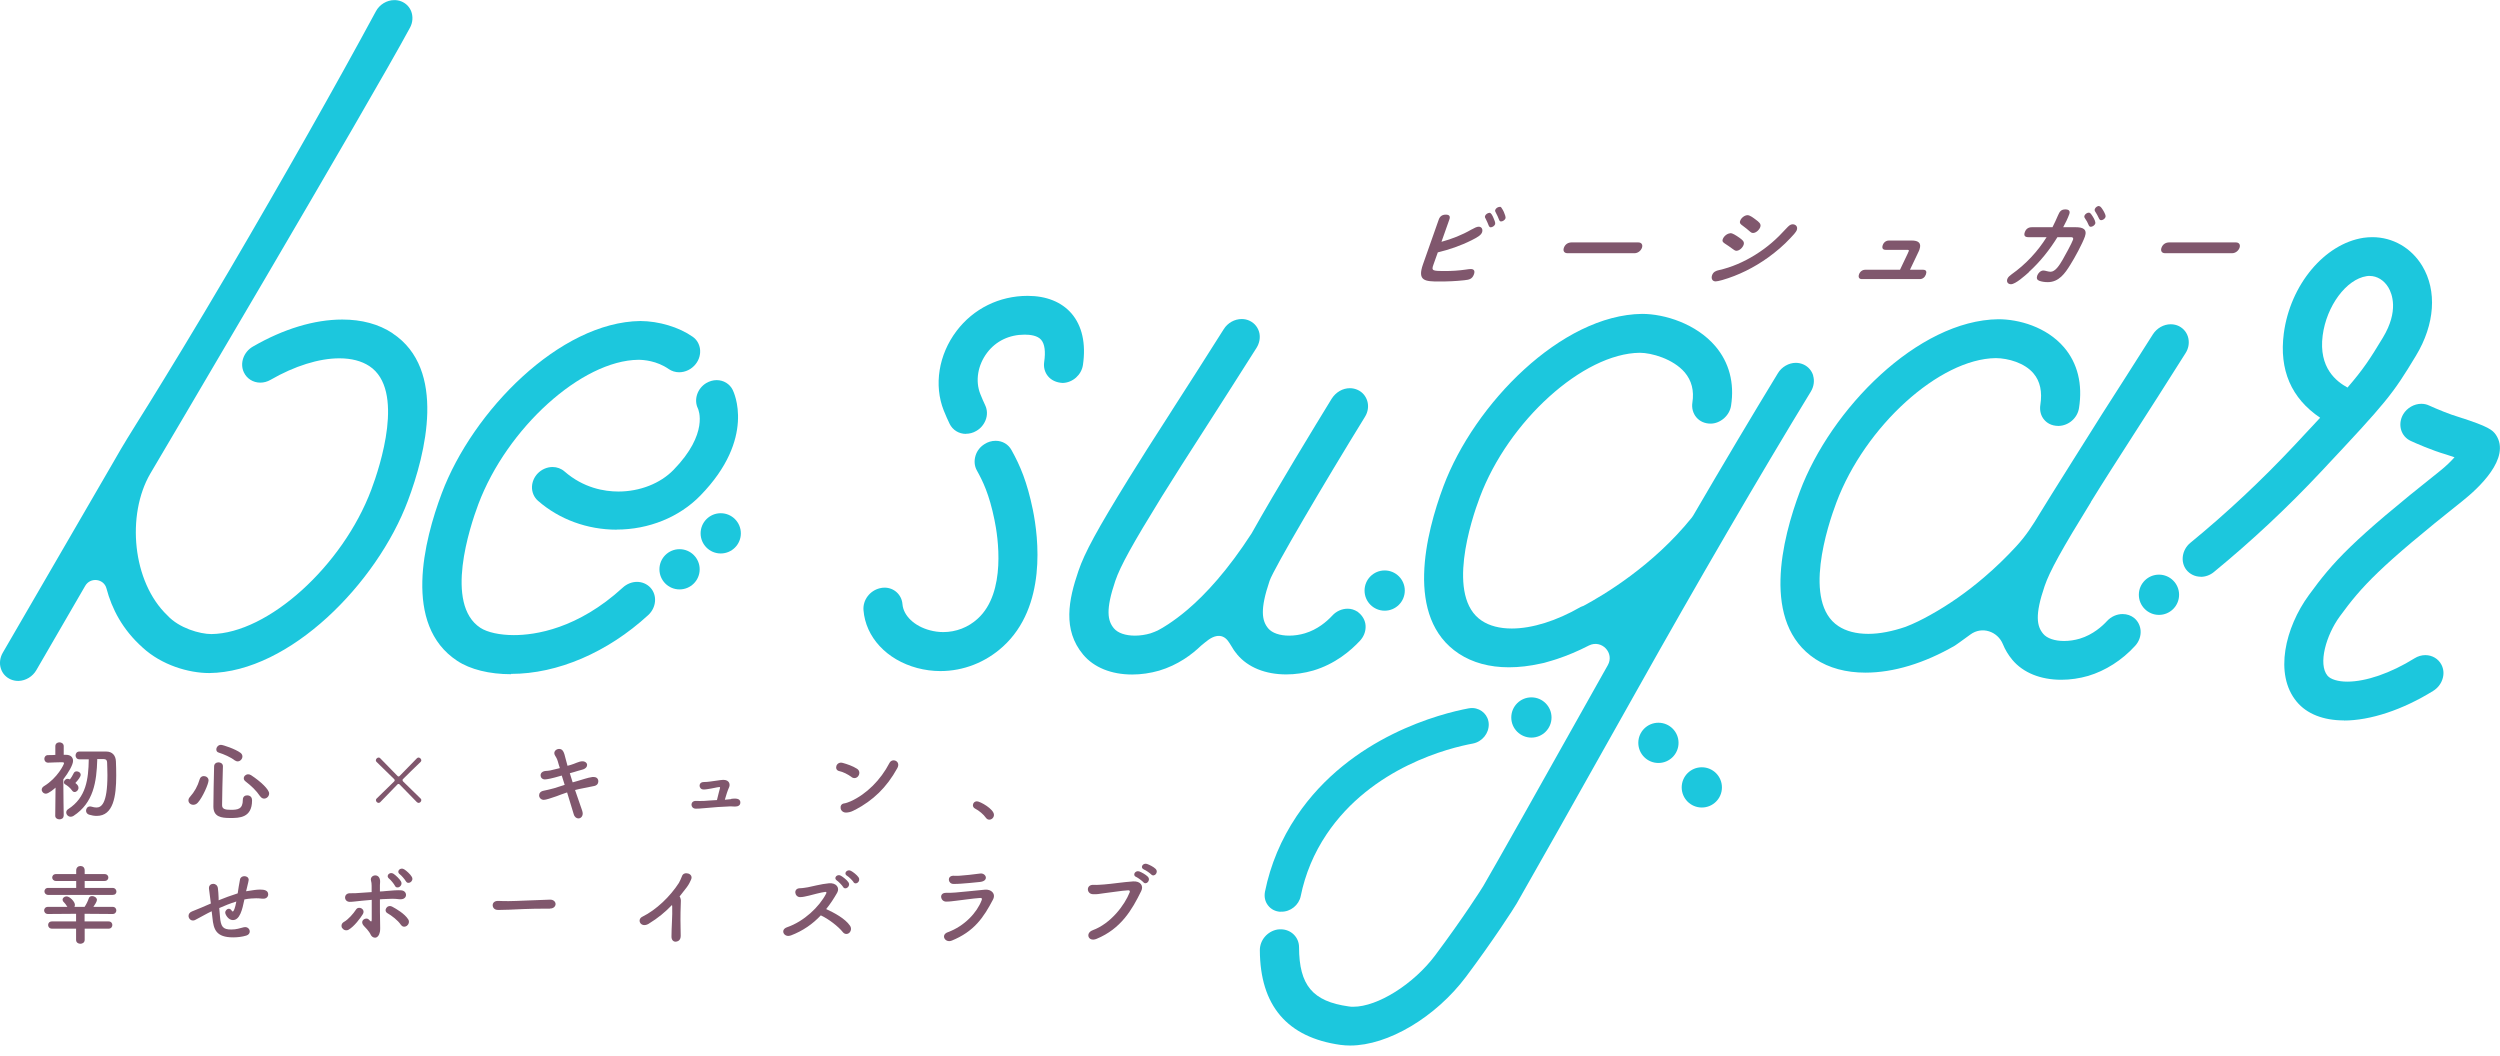 <svg width="180" height="76" viewBox="0 0 180 76" fill="none" xmlns="http://www.w3.org/2000/svg">
<g clip-path="url(#clip0_34_2043)">
<path d="M105.967 16.518C106.141 16.42 106.329 16.322 106.465 16.322C106.684 16.322 106.782 16.518 106.707 16.729C106.631 16.941 106.36 17.092 105.96 17.295C105.145 17.703 104.337 17.974 103.522 18.171L103.213 19.038C103.137 19.25 103.1 19.378 103.213 19.446C103.303 19.506 103.628 19.514 103.854 19.514H104.043C104.541 19.514 105.039 19.484 105.552 19.408C105.665 19.393 105.778 19.37 105.892 19.37C106.133 19.37 106.209 19.506 106.126 19.748C105.997 20.102 105.778 20.14 105.424 20.178C104.813 20.246 104.224 20.268 103.635 20.268C102.609 20.268 102.028 20.238 102.458 19.023L103.59 15.809C103.681 15.552 103.862 15.454 104.103 15.454C104.345 15.454 104.443 15.567 104.352 15.809L103.786 17.409C104.518 17.212 105.258 16.926 105.96 16.518H105.967ZM107.235 15.318C107.356 15.318 107.446 15.492 107.529 15.688C107.597 15.839 107.68 16.043 107.65 16.141C107.605 16.269 107.446 16.367 107.325 16.367C107.25 16.367 107.197 16.277 107.174 16.209C107.107 16.05 107.054 15.907 106.971 15.756C106.933 15.696 106.895 15.628 106.925 15.545C106.971 15.424 107.122 15.326 107.242 15.326L107.235 15.318ZM107.989 14.888C108.035 14.888 108.088 14.918 108.118 14.979C108.186 15.069 108.238 15.182 108.276 15.258C108.344 15.409 108.427 15.643 108.397 15.718C108.352 15.847 108.193 15.945 108.072 15.945C107.982 15.945 107.952 15.869 107.922 15.794C107.861 15.635 107.793 15.484 107.71 15.333C107.65 15.228 107.635 15.182 107.657 15.115C107.703 14.986 107.854 14.896 107.974 14.896L107.989 14.888Z" fill="#80576D"/>
<path d="M117.958 17.454C118.184 17.454 118.297 17.612 118.222 17.838C118.139 18.065 117.92 18.231 117.686 18.231H112.857C112.63 18.231 112.517 18.072 112.6 17.838C112.691 17.589 112.894 17.461 113.136 17.454H117.965H117.958Z" fill="#80576D"/>
<path d="M129.382 16.533C129.314 16.737 129.065 16.971 128.907 17.144C128.431 17.657 127.888 18.118 127.315 18.533C126.288 19.272 125.156 19.831 124.002 20.163C123.783 20.223 123.609 20.261 123.526 20.261C123.285 20.261 123.187 20.049 123.27 19.816C123.353 19.574 123.557 19.491 123.775 19.446C124.651 19.25 125.549 18.865 126.371 18.352C127.269 17.793 127.918 17.212 128.612 16.45C128.786 16.261 128.907 16.148 129.065 16.148C129.284 16.148 129.45 16.307 129.375 16.541L129.382 16.533ZM124.583 16.782C124.726 16.782 124.96 16.925 125.224 17.107C125.436 17.265 125.624 17.386 125.541 17.627C125.466 17.838 125.239 18.057 125.013 18.057C124.922 18.057 124.809 17.967 124.726 17.906C124.538 17.763 124.394 17.672 124.213 17.552C124.092 17.469 123.972 17.401 124.04 17.22C124.115 17.001 124.372 16.797 124.59 16.797L124.583 16.782ZM125.82 15.492C126.009 15.492 126.273 15.71 126.417 15.816C126.62 15.967 126.824 16.11 126.741 16.344C126.673 16.548 126.432 16.774 126.22 16.774C126.13 16.774 126.054 16.729 126.002 16.676C125.82 16.526 125.685 16.397 125.458 16.239C125.353 16.163 125.224 16.08 125.292 15.899C125.368 15.68 125.617 15.492 125.828 15.492H125.82Z" fill="#80576D"/>
<path d="M137.381 18.186C137.403 18.14 137.426 18.095 137.434 18.08C137.464 17.989 137.381 17.989 137.313 17.989H135.773C135.555 17.989 135.487 17.861 135.555 17.657C135.623 17.454 135.789 17.318 136.007 17.318H137.645C138.105 17.318 138.369 17.484 138.203 17.959C138.181 18.02 138.166 18.073 138.135 18.125L137.517 19.423H138.467C138.686 19.423 138.739 19.559 138.664 19.763C138.596 19.959 138.43 20.095 138.233 20.095H134.053C133.849 20.095 133.781 19.951 133.849 19.755C133.917 19.559 134.091 19.423 134.287 19.423H136.8L137.388 18.186H137.381Z" fill="#80576D"/>
<path d="M146.081 19.597C145.802 19.846 145.115 20.464 144.791 20.464C144.58 20.464 144.451 20.306 144.527 20.087C144.58 19.944 144.7 19.853 144.829 19.755C145.855 19.031 146.715 18.103 147.356 17.076H146.036C145.794 17.076 145.696 16.963 145.787 16.714C145.877 16.465 146.059 16.36 146.292 16.36H147.779C147.922 16.073 148.058 15.786 148.179 15.499C148.3 15.213 148.413 15.077 148.707 15.077C148.941 15.077 149.077 15.175 148.986 15.424C148.881 15.718 148.707 16.073 148.549 16.36H149.469C149.937 16.36 150.307 16.488 150.111 17.039C149.93 17.544 149.386 18.555 149.069 19.053C148.677 19.695 148.232 20.314 147.439 20.314C147.221 20.314 147.002 20.283 146.821 20.215C146.67 20.155 146.617 20.034 146.677 19.853C146.738 19.672 146.919 19.476 147.123 19.476C147.19 19.476 147.289 19.499 147.364 19.521C147.455 19.544 147.575 19.567 147.636 19.567C147.983 19.567 148.277 19.099 148.511 18.699C148.677 18.412 149.167 17.521 149.258 17.257C149.303 17.122 149.228 17.076 149.115 17.076H148.134C147.583 17.974 146.896 18.842 146.074 19.589L146.081 19.597ZM150.397 15.311C150.488 15.311 150.548 15.386 150.669 15.575C150.797 15.771 150.895 15.99 150.858 16.103C150.812 16.231 150.654 16.329 150.533 16.329C150.443 16.329 150.405 16.254 150.375 16.186C150.314 16.027 150.224 15.869 150.126 15.733C150.088 15.68 150.05 15.62 150.081 15.529C150.126 15.409 150.277 15.311 150.39 15.311H150.397ZM151.137 14.843C151.228 14.843 151.318 14.963 151.454 15.19C151.56 15.379 151.627 15.537 151.597 15.627C151.552 15.756 151.401 15.854 151.28 15.854C151.19 15.854 151.144 15.771 151.114 15.703C151.039 15.529 150.956 15.401 150.865 15.25C150.828 15.197 150.797 15.137 150.828 15.046C150.873 14.926 151.016 14.828 151.137 14.828V14.843Z" fill="#80576D"/>
<path d="M160.984 17.454C161.211 17.454 161.324 17.612 161.248 17.838C161.165 18.065 160.947 18.231 160.713 18.231H155.883C155.657 18.231 155.544 18.072 155.627 17.838C155.717 17.589 155.921 17.461 156.162 17.454H160.992H160.984Z" fill="#80576D"/>
<path d="M4.58 58.737C4.58 58.911 4.429 58.994 4.279 58.994C4.128 58.994 3.977 58.903 3.977 58.737L3.999 56.708C3.909 56.798 3.494 57.145 3.305 57.145C3.139 57.145 3.003 57.009 3.003 56.858C3.003 56.768 3.056 56.67 3.169 56.602C4.143 56.013 4.611 55.032 4.611 54.949C4.611 54.889 4.528 54.882 4.49 54.882H4.392C4.06 54.882 3.818 54.904 3.464 54.912C3.29 54.912 3.192 54.776 3.192 54.64C3.192 54.504 3.282 54.368 3.456 54.368C3.63 54.368 3.803 54.368 3.984 54.353V53.727C3.984 53.538 4.128 53.448 4.279 53.448C4.429 53.448 4.588 53.538 4.588 53.727V54.346H4.754C5.094 54.346 5.26 54.534 5.26 54.783C5.26 55.063 4.928 55.636 4.558 56.111C4.558 57.085 4.588 58.722 4.588 58.722L4.58 58.737ZM5.652 56.723C5.652 56.881 5.516 57.025 5.373 57.025C5.305 57.025 5.244 56.994 5.184 56.911C5.056 56.723 4.852 56.564 4.694 56.474C4.626 56.436 4.603 56.383 4.603 56.323C4.603 56.202 4.724 56.074 4.875 56.074C4.935 56.074 5.003 56.104 5.033 56.119C5.146 55.976 5.199 55.877 5.312 55.659C5.358 55.568 5.441 55.538 5.524 55.538C5.659 55.538 5.81 55.636 5.81 55.787C5.81 55.915 5.644 56.142 5.426 56.376C5.554 56.474 5.652 56.579 5.652 56.723ZM7.003 54.67C6.957 56.3 6.731 57.809 5.29 58.745C5.222 58.79 5.154 58.805 5.086 58.805C4.912 58.805 4.769 58.654 4.769 58.496C4.769 58.405 4.814 58.315 4.912 58.255C6.203 57.424 6.369 56.104 6.391 54.67C6.15 54.67 5.931 54.67 5.712 54.67C5.539 54.67 5.441 54.534 5.441 54.391C5.441 54.248 5.531 54.112 5.712 54.112C5.976 54.112 6.248 54.112 6.535 54.112C6.92 54.112 7.304 54.112 7.659 54.112C8.082 54.112 8.331 54.391 8.346 54.821C8.361 55.138 8.368 55.493 8.368 55.847C8.368 57.326 8.165 58.745 6.965 58.745C6.791 58.745 6.603 58.715 6.407 58.654C6.263 58.602 6.195 58.488 6.195 58.368C6.195 58.217 6.301 58.066 6.474 58.066C6.512 58.066 6.55 58.066 6.595 58.081C6.723 58.119 6.837 58.141 6.942 58.141C7.282 58.141 7.735 57.9 7.735 55.817C7.735 55.493 7.719 55.176 7.712 54.897C7.712 54.723 7.614 54.655 7.478 54.655H6.988L7.003 54.67Z" fill="#80576D"/>
<path d="M13.915 57.945C13.726 57.945 13.568 57.809 13.568 57.628C13.568 57.545 13.598 57.462 13.681 57.372C13.998 57.017 14.232 56.609 14.375 56.111C14.42 55.946 14.549 55.878 14.677 55.878C14.843 55.878 15.016 55.998 15.016 56.187C15.016 56.436 14.594 57.402 14.247 57.787C14.149 57.9 14.028 57.945 13.915 57.945ZM16.571 58.896C15.922 58.896 15.364 58.813 15.364 58.066C15.364 57.319 15.394 56.149 15.416 55.183C15.416 54.98 15.582 54.889 15.733 54.889C15.884 54.889 16.05 54.98 16.05 55.168V55.183C16.02 56.149 15.997 57.266 15.99 57.975C15.99 58.247 16.209 58.307 16.609 58.307C17.129 58.307 17.484 58.262 17.484 57.583C17.484 57.357 17.635 57.266 17.793 57.266C17.838 57.266 18.148 57.266 18.148 57.628C18.148 58.896 17.22 58.896 16.571 58.896ZM16.91 54.753C16.616 54.519 16.11 54.3 15.748 54.187C15.62 54.15 15.575 54.059 15.575 53.961C15.575 53.803 15.711 53.629 15.907 53.629C16.058 53.629 16.956 53.931 17.325 54.21C17.416 54.285 17.454 54.376 17.454 54.467C17.454 54.648 17.295 54.821 17.107 54.821C17.046 54.821 16.978 54.798 16.903 54.746L16.91 54.753ZM18.736 57.342C18.435 56.896 18.095 56.587 17.68 56.262C17.59 56.194 17.552 56.119 17.552 56.036C17.552 55.885 17.695 55.749 17.869 55.749C17.929 55.749 17.997 55.764 18.073 55.81C18.789 56.278 19.378 56.851 19.378 57.13C19.378 57.334 19.204 57.5 19.016 57.5C18.918 57.5 18.812 57.447 18.736 57.334V57.342Z" fill="#80576D"/>
<path d="M30.018 57.757C29.633 57.372 29.165 56.881 28.765 56.474C28.742 56.451 28.712 56.444 28.689 56.444C28.667 56.444 28.637 56.444 28.622 56.474C28.222 56.881 27.754 57.372 27.377 57.757C27.339 57.794 27.301 57.809 27.263 57.809C27.158 57.809 27.067 57.711 27.067 57.606C27.067 57.568 27.082 57.53 27.113 57.5C27.497 57.123 27.98 56.662 28.388 56.255C28.41 56.232 28.418 56.202 28.418 56.179C28.418 56.157 28.403 56.127 28.388 56.104C28.01 55.727 27.49 55.236 27.113 54.859C27.082 54.829 27.06 54.783 27.06 54.746C27.06 54.648 27.158 54.542 27.263 54.542C27.301 54.542 27.346 54.557 27.377 54.595C27.761 54.98 28.237 55.47 28.622 55.87C28.644 55.893 28.667 55.908 28.697 55.908C28.72 55.908 28.75 55.893 28.773 55.87C29.157 55.478 29.64 54.987 30.018 54.595C30.048 54.565 30.093 54.542 30.131 54.542C30.229 54.542 30.335 54.64 30.335 54.746C30.335 54.783 30.312 54.829 30.282 54.859C29.897 55.236 29.376 55.727 29.006 56.104C28.984 56.119 28.984 56.149 28.984 56.172C28.984 56.202 28.999 56.232 29.022 56.263C29.429 56.662 29.912 57.13 30.289 57.5C30.32 57.53 30.335 57.568 30.335 57.606C30.335 57.711 30.244 57.809 30.138 57.809C30.101 57.809 30.063 57.794 30.025 57.757H30.018Z" fill="#80576D"/>
<path d="M39.239 56.119C39.035 56.119 38.922 55.975 38.922 55.824C38.922 55.673 39.035 55.53 39.291 55.508C39.541 55.492 39.586 55.492 40.31 55.304C40.25 55.115 40.197 54.957 40.159 54.806C40.099 54.602 40.023 54.504 39.956 54.383C39.925 54.33 39.91 54.278 39.91 54.225C39.91 54.051 40.084 53.923 40.257 53.923C40.522 53.923 40.612 54.142 40.725 54.632C40.755 54.768 40.808 54.949 40.861 55.138C40.891 55.138 41.253 55.032 41.533 54.911C41.684 54.851 41.812 54.813 41.933 54.813C42.144 54.813 42.272 54.941 42.272 55.077C42.272 55.213 42.159 55.357 41.917 55.417C41.706 55.47 41.548 55.523 41.344 55.583C41.253 55.613 41.14 55.643 41.027 55.673C41.087 55.885 41.155 56.104 41.231 56.33C41.352 56.3 41.465 56.262 41.578 56.232C41.933 56.134 42.28 55.998 42.649 55.945C42.687 55.945 42.717 55.945 42.748 55.945C43.049 55.945 43.08 56.187 43.08 56.247C43.08 56.413 42.989 56.564 42.732 56.602C41.699 56.798 41.472 56.866 41.404 56.881C41.593 57.447 41.782 57.983 41.917 58.367C41.94 58.443 41.955 58.511 41.955 58.571C41.955 58.797 41.804 58.926 41.646 58.926C41.51 58.926 41.367 58.835 41.306 58.616C41.185 58.209 41.012 57.643 40.831 57.054C40.552 57.145 40.295 57.243 40.054 57.334C39.691 57.462 39.299 57.59 39.156 57.59C38.944 57.59 38.816 57.424 38.816 57.266C38.816 57.122 38.907 56.979 39.133 56.934C39.344 56.888 39.669 56.821 39.895 56.753C40.114 56.685 40.378 56.594 40.657 56.511C40.582 56.277 40.514 56.051 40.446 55.84C39.654 56.073 39.39 56.111 39.216 56.119H39.239Z" fill="#80576D"/>
<path d="M52.655 57.515C52.882 57.492 53.319 57.439 53.304 57.794C53.304 57.975 53.153 58.073 52.919 58.073C52.776 58.073 52.723 58.058 52.602 58.058C51.976 58.081 51.357 58.126 50.731 58.186C50.369 58.217 50.218 58.232 50.082 58.224C49.69 58.209 49.675 57.643 50.12 57.666C50.286 57.666 50.512 57.681 50.693 57.666C50.927 57.651 51.267 57.62 51.621 57.605C51.689 57.273 51.803 56.911 51.84 56.737C51.855 56.685 51.84 56.662 51.765 56.67C51.554 56.692 51.373 56.753 51.199 56.775C51.01 56.798 50.829 56.851 50.641 56.843C50.293 56.828 50.256 56.307 50.671 56.307C50.995 56.307 51.312 56.239 51.629 56.202C51.78 56.187 51.923 56.149 52.074 56.149C52.535 56.149 52.58 56.496 52.497 56.677C52.384 56.926 52.278 57.266 52.188 57.583C52.323 57.568 52.52 57.553 52.64 57.537L52.655 57.515Z" fill="#80576D"/>
<path d="M61.303 55.938C61.039 55.749 60.707 55.576 60.413 55.515C60.035 55.432 60.194 54.806 60.669 54.927C61.001 55.017 61.394 55.153 61.703 55.349C61.907 55.478 61.907 55.704 61.809 55.855C61.718 56.006 61.507 56.096 61.303 55.946V55.938ZM61.575 58.3C61.363 58.413 61.227 58.481 60.971 58.504C60.45 58.549 60.375 57.892 60.775 57.847C60.903 57.832 61.122 57.749 61.258 57.689C62.389 57.175 63.408 56.157 64.042 54.934C64.246 54.542 64.88 54.806 64.608 55.304C63.831 56.715 62.857 57.628 61.575 58.307V58.3Z" fill="#80576D"/>
<path d="M70.984 58.88C70.826 58.647 70.486 58.36 70.215 58.224C70.094 58.164 70.049 58.066 70.049 57.975C70.049 57.832 70.162 57.696 70.343 57.696C70.562 57.696 71.565 58.247 71.565 58.669C71.565 58.873 71.399 59.016 71.226 59.016C71.135 59.016 71.052 58.971 70.984 58.88Z" fill="#80576D"/>
<path d="M6.097 66.864V67.671C6.097 67.853 5.946 67.951 5.788 67.951C5.629 67.951 5.478 67.86 5.478 67.671V66.864H3.743C3.562 66.864 3.464 66.736 3.464 66.6C3.464 66.464 3.554 66.343 3.743 66.343H5.478V65.793L3.456 65.808C3.275 65.808 3.177 65.679 3.177 65.551C3.177 65.423 3.267 65.294 3.456 65.294H4.852C4.761 65.136 4.648 65.008 4.595 64.955C4.535 64.902 4.505 64.834 4.505 64.781C4.505 64.653 4.633 64.54 4.792 64.54C5.026 64.54 5.395 64.925 5.395 65.151C5.395 65.204 5.38 65.249 5.358 65.294H6.09C6.203 65.129 6.323 64.894 6.391 64.683C6.429 64.562 6.527 64.517 6.633 64.517C6.799 64.517 6.98 64.638 6.98 64.796C6.98 64.91 6.806 65.181 6.723 65.294H8.112C8.285 65.294 8.376 65.423 8.376 65.551C8.376 65.679 8.285 65.808 8.112 65.808L6.09 65.793V66.343H7.825C7.999 66.343 8.089 66.472 8.089 66.6C8.089 66.728 7.999 66.864 7.825 66.864H6.09H6.097ZM3.471 64.434C3.298 64.434 3.199 64.306 3.199 64.178C3.199 64.049 3.29 63.929 3.471 63.929H5.486V63.431H4.03C3.856 63.431 3.758 63.302 3.758 63.182C3.758 63.061 3.848 62.933 4.03 62.933H5.486V62.669C5.486 62.457 5.637 62.352 5.795 62.352C5.954 62.352 6.097 62.45 6.097 62.669V62.933H7.523C7.712 62.933 7.802 63.061 7.802 63.182C7.802 63.302 7.712 63.431 7.523 63.431H6.097V63.929H8.104C8.278 63.929 8.383 64.057 8.383 64.193C8.383 64.329 8.293 64.434 8.104 64.434H3.479H3.471Z" fill="#80576D"/>
<path d="M15.235 65.612C15.122 65.665 15.031 65.71 14.948 65.755C14.435 66.019 14.216 66.163 14.035 66.246C13.983 66.268 13.937 66.276 13.892 66.276C13.703 66.276 13.575 66.11 13.575 65.944C13.575 65.816 13.65 65.687 13.832 65.619C14.05 65.536 14.752 65.242 15.182 65.053C15.084 64.261 15.062 64.11 15.046 63.982C15.046 63.967 15.046 63.944 15.046 63.929C15.046 63.74 15.197 63.635 15.356 63.635C15.499 63.635 15.658 63.733 15.688 63.944C15.718 64.14 15.726 64.374 15.741 64.661C15.741 64.714 15.741 64.759 15.741 64.82C16.148 64.653 16.639 64.472 17.114 64.322C17.144 64.133 17.167 63.959 17.19 63.824C17.235 63.567 17.227 63.59 17.28 63.325C17.31 63.159 17.454 63.084 17.597 63.084C17.756 63.084 17.906 63.175 17.906 63.356C17.906 63.386 17.869 63.559 17.771 63.959C17.756 64.027 17.74 64.095 17.718 64.171C18.269 64.08 18.51 64.05 18.729 64.05C19.008 64.05 19.31 64.095 19.31 64.397C19.31 64.555 19.189 64.706 18.97 64.706C18.948 64.706 18.918 64.706 18.887 64.706C18.721 64.684 18.586 64.676 18.442 64.676C18.284 64.676 17.937 64.691 17.597 64.759C17.446 65.506 17.265 66.246 16.767 66.246C16.427 66.246 16.216 65.831 16.216 65.71C16.216 65.567 16.344 65.431 16.473 65.431C16.548 65.431 16.624 65.469 16.684 65.567C16.707 65.612 16.737 65.627 16.759 65.627C16.827 65.627 16.925 65.401 17.016 64.91C16.586 65.038 16.156 65.219 15.786 65.378C15.801 65.604 15.831 65.831 15.839 66.004C15.899 66.721 16.043 66.925 16.646 66.925C17.031 66.925 17.258 66.834 17.537 66.766C17.574 66.766 17.612 66.751 17.65 66.751C17.854 66.751 17.982 66.91 17.982 67.068C17.982 67.189 17.906 67.31 17.733 67.362C17.431 67.453 17.091 67.491 16.79 67.491C15.56 67.491 15.379 66.925 15.296 66.087L15.243 65.627L15.235 65.612Z" fill="#80576D"/>
<path d="M24.637 66.827C24.554 66.691 24.57 66.487 24.758 66.382C25.075 66.208 25.452 65.77 25.626 65.499C25.822 65.182 26.35 65.461 26.116 65.831C25.95 66.102 25.505 66.706 25.098 66.94C24.917 67.038 24.728 66.955 24.645 66.827H24.637ZM27.369 66.54C27.369 66.744 27.384 66.917 27.354 67.091C27.309 67.34 27.165 67.521 26.999 67.513C26.871 67.513 26.75 67.423 26.697 67.31C26.577 67.038 26.267 66.736 26.215 66.683C25.83 66.283 26.365 65.989 26.562 66.216C26.735 66.412 26.765 66.359 26.765 66.193C26.765 65.748 26.765 65.242 26.765 64.789C26.494 64.812 26.245 64.842 26.018 64.857C25.543 64.903 25.339 64.94 25.166 64.933C24.735 64.918 24.728 64.299 25.211 64.314C25.43 64.314 25.747 64.314 25.981 64.284C26.199 64.269 26.463 64.246 26.758 64.231C26.758 64.065 26.758 63.914 26.758 63.786C26.758 63.612 26.743 63.522 26.712 63.408C26.607 63.001 27.263 62.843 27.354 63.333C27.377 63.423 27.369 63.544 27.354 63.725C27.354 63.854 27.354 64.005 27.354 64.186C27.49 64.186 27.633 64.171 27.769 64.156C28.207 64.118 28.637 64.08 28.886 64.103C29.165 64.125 29.263 64.337 29.225 64.503C29.188 64.669 29.014 64.774 28.742 64.744C28.395 64.699 28.101 64.706 27.761 64.729C27.618 64.729 27.482 64.744 27.354 64.752C27.354 65.325 27.354 65.989 27.369 66.54ZM28.855 66.578C28.659 66.268 28.184 65.914 27.905 65.755C27.58 65.582 27.867 65.076 28.252 65.287C28.531 65.438 29.135 65.785 29.391 66.193C29.505 66.367 29.414 66.57 29.293 66.661C29.165 66.751 28.976 66.759 28.863 66.578H28.855ZM28.433 63.771C28.373 63.65 28.131 63.348 28.018 63.265C27.739 63.046 28.078 62.729 28.342 62.918C28.493 63.024 28.765 63.273 28.871 63.461C29.044 63.786 28.576 64.073 28.433 63.771ZM29.218 63.446C29.157 63.325 28.901 63.031 28.788 62.948C28.501 62.737 28.833 62.412 29.105 62.593C29.263 62.692 29.542 62.941 29.648 63.129C29.837 63.446 29.369 63.74 29.225 63.446H29.218Z" fill="#80576D"/>
<path d="M39.586 65.423H39.261C38.069 65.423 37.148 65.476 36.658 65.498C36.334 65.513 36.16 65.513 36.039 65.513C35.964 65.513 35.911 65.513 35.836 65.513C35.594 65.513 35.473 65.34 35.473 65.174C35.473 65.008 35.602 64.865 35.851 64.865H35.888C36.122 64.88 36.394 64.88 36.643 64.88C37.156 64.88 38.499 64.804 39.601 64.774H39.616C39.865 64.774 40.001 64.94 40.001 65.091C40.001 65.242 39.873 65.415 39.601 65.415L39.586 65.423Z" fill="#80576D"/>
<path d="M46.724 66.502C46.143 66.857 45.819 66.215 46.249 66.004C47.26 65.506 48.256 64.54 48.882 63.567C48.943 63.469 49.063 63.189 49.109 63.069C49.237 62.699 49.977 62.888 49.75 63.348C49.667 63.514 49.637 63.627 49.441 63.891C49.267 64.125 49.094 64.344 48.928 64.548C48.95 64.57 48.973 64.6 48.98 64.638C49.033 64.774 49.033 64.834 49.011 65.257C48.988 65.748 48.988 66.698 49.011 67.377C49.011 67.672 48.845 67.777 48.679 67.8C48.513 67.823 48.339 67.702 48.347 67.423C48.347 66.751 48.422 65.929 48.399 65.332C48.399 65.272 48.399 65.212 48.384 65.159C47.894 65.672 47.373 66.102 46.717 66.502H46.724Z" fill="#80576D"/>
<path d="M56.919 67.355C56.459 67.528 56.134 66.94 56.677 66.759C57.892 66.336 58.979 65.302 59.477 64.352C59.53 64.254 59.499 64.208 59.424 64.216C59.115 64.246 58.405 64.45 58.239 64.487C57.945 64.548 57.855 64.586 57.605 64.593C57.206 64.593 57.092 63.952 57.605 63.952C57.779 63.952 58.005 63.906 58.164 63.884C58.39 63.846 59.145 63.642 59.673 63.597C60.209 63.544 60.48 63.914 60.277 64.276C60.043 64.684 59.786 65.084 59.484 65.453C60.073 65.725 60.843 66.132 61.197 66.646C61.333 66.842 61.265 67.061 61.145 67.166C61.024 67.272 60.82 67.287 60.684 67.113C60.36 66.706 59.658 66.163 59.099 65.906C58.526 66.517 57.817 67.023 56.919 67.362V67.355ZM60.699 63.854C60.639 63.748 60.375 63.476 60.262 63.401C59.975 63.212 60.284 62.895 60.548 63.054C60.699 63.144 60.978 63.356 61.084 63.522C61.28 63.816 60.85 64.133 60.699 63.854ZM61.446 63.499C61.378 63.393 61.114 63.129 60.994 63.061C60.699 62.888 60.994 62.556 61.265 62.699C61.424 62.782 61.695 62.993 61.809 63.159C62.012 63.446 61.612 63.771 61.446 63.507V63.499Z" fill="#80576D"/>
<path d="M68.517 67.725C68.056 67.913 67.702 67.317 68.238 67.121C69.46 66.676 70.343 65.695 70.675 64.827C70.728 64.691 70.69 64.646 70.569 64.653C70.086 64.683 69.173 64.819 68.871 64.85C68.494 64.887 68.487 64.91 68.124 64.917C67.709 64.917 67.581 64.284 68.109 64.284C68.426 64.284 68.502 64.284 68.796 64.261C69.105 64.246 70.184 64.118 70.909 64.057C71.369 64.012 71.716 64.344 71.497 64.766C70.811 66.072 70.139 67.068 68.509 67.732L68.517 67.725ZM69.143 63.627C68.939 63.642 68.902 63.642 68.645 63.642C68.253 63.642 68.17 63.069 68.63 63.054C68.864 63.054 68.879 63.069 69.068 63.054C69.385 63.031 70.124 62.963 70.562 62.895C70.984 62.827 71.241 63.416 70.577 63.499C70.237 63.544 69.377 63.612 69.158 63.627H69.143Z" fill="#80576D"/>
<path d="M78.666 66.978C79.979 66.502 80.983 65.152 81.337 64.246C81.383 64.14 81.307 64.095 81.224 64.103C80.741 64.125 79.911 64.269 79.474 64.314C79.089 64.359 79.051 64.397 78.689 64.382C78.221 64.367 78.176 63.68 78.734 63.71C79.013 63.725 79.24 63.695 79.504 63.68C80.032 63.642 80.885 63.507 81.586 63.461C82.115 63.431 82.356 63.778 82.167 64.156C81.511 65.499 80.711 66.872 78.953 67.597C78.349 67.846 78.123 67.174 78.674 66.978H78.666ZM81.813 63.144C81.496 63.016 81.745 62.639 82.031 62.744C82.198 62.805 82.507 62.978 82.643 63.122C82.884 63.378 82.522 63.763 82.318 63.514C82.235 63.424 81.933 63.197 81.813 63.144ZM82.371 62.609C82.054 62.48 82.281 62.111 82.575 62.201C82.741 62.254 83.058 62.412 83.201 62.556C83.45 62.805 83.103 63.19 82.884 62.956C82.794 62.865 82.499 62.654 82.371 62.609Z" fill="#80576D"/>
<path d="M44.408 38.137C42.287 38.137 40.273 37.398 38.741 36.062C38.446 35.806 38.288 35.428 38.303 35.036C38.318 34.689 38.462 34.357 38.703 34.1C38.99 33.798 39.382 33.625 39.782 33.625C40.106 33.625 40.408 33.738 40.642 33.942C42.016 35.141 43.517 35.39 44.528 35.39C46.068 35.39 47.547 34.809 48.498 33.828C51.048 31.21 50.286 29.482 50.248 29.407C49.939 28.773 50.21 27.965 50.852 27.58C51.086 27.445 51.342 27.369 51.599 27.369C52.097 27.369 52.542 27.641 52.753 28.071C52.821 28.207 54.459 31.542 50.429 35.677C48.913 37.239 46.709 38.13 44.392 38.13L44.408 38.137Z" fill="#1CC7DD"/>
<path d="M36.794 48.543C35.239 48.543 33.858 48.203 32.915 47.577C28.984 44.989 30.531 38.914 31.806 35.519C34.032 29.588 40.31 23.189 46.105 23.113C47.441 23.121 48.882 23.551 49.871 24.245C50.165 24.449 50.346 24.758 50.399 25.113C50.452 25.498 50.339 25.905 50.082 26.222C49.788 26.592 49.343 26.803 48.898 26.803C48.626 26.803 48.362 26.72 48.143 26.569C47.29 25.973 46.332 25.905 45.962 25.905C41.887 25.951 36.507 30.81 34.44 36.303C33.821 37.956 31.995 43.495 34.583 45.2C35.089 45.532 35.994 45.728 36.998 45.728C38.529 45.728 41.593 45.283 44.845 42.303C45.124 42.046 45.494 41.895 45.864 41.895C46.234 41.895 46.581 42.046 46.83 42.31C47.336 42.861 47.26 43.744 46.671 44.287C43.736 46.981 40.137 48.52 36.801 48.52L36.794 48.543Z" fill="#1CC7DD"/>
<path d="M69.551 31.24C69.037 31.24 68.592 30.961 68.373 30.516C68.23 30.229 68.094 29.905 67.951 29.558C67.226 27.731 67.581 25.535 68.871 23.83C70.086 22.223 71.95 21.302 73.988 21.302C75.338 21.302 76.425 21.74 77.142 22.562C77.912 23.453 78.198 24.736 77.972 26.275C77.866 26.992 77.24 27.55 76.516 27.573C76.063 27.55 75.693 27.377 75.451 27.082C75.225 26.803 75.127 26.449 75.18 26.071C75.293 25.309 75.218 24.758 74.961 24.464C74.697 24.155 74.169 24.094 73.776 24.094C72.667 24.094 71.709 24.555 71.075 25.392C70.396 26.29 70.207 27.43 70.584 28.373C70.698 28.667 70.818 28.931 70.931 29.173C71.09 29.505 71.105 29.89 70.962 30.252C70.833 30.576 70.6 30.855 70.29 31.029C70.064 31.165 69.8 31.233 69.543 31.233L69.551 31.24Z" fill="#1CC7DD"/>
<path d="M67.709 48.317C67.151 48.317 66.585 48.241 66.042 48.098C63.838 47.509 62.322 45.872 62.171 43.925C62.118 43.208 62.616 42.536 63.34 42.355C63.461 42.325 63.574 42.31 63.687 42.31C64.374 42.31 64.925 42.823 64.978 43.502C65.046 44.332 65.838 45.087 66.955 45.381C67.264 45.464 67.589 45.51 67.913 45.51C68.834 45.51 69.717 45.17 70.396 44.544C72.478 42.657 71.852 38.62 71.603 37.435C71.226 35.572 70.75 34.621 70.335 33.874C70.154 33.549 70.124 33.164 70.245 32.787C70.35 32.455 70.577 32.168 70.879 31.98C71.12 31.821 71.399 31.738 71.686 31.738C72.177 31.738 72.599 31.987 72.826 32.402C73.452 33.527 73.95 34.689 74.365 36.703C74.772 38.703 75.384 43.676 72.207 46.558C70.954 47.698 69.354 48.317 67.709 48.317Z" fill="#1CC7DD"/>
<path d="M158.456 41.525C158.049 41.525 157.672 41.344 157.423 41.034C156.97 40.461 157.098 39.578 157.709 39.08C160.335 36.929 162.833 34.583 165.15 32.115C165.889 31.33 166.515 30.659 167.051 30.078C164.969 28.674 164.093 26.637 164.433 24.011C164.893 20.51 167.361 17.552 170.175 17.121C170.386 17.091 170.598 17.076 170.809 17.076C172.281 17.076 173.616 17.846 174.401 19.144C175.48 20.932 175.314 23.354 173.948 25.611C172.25 28.425 171.873 28.893 167.142 33.934C164.735 36.507 162.131 38.944 159.4 41.185C159.128 41.412 158.788 41.532 158.449 41.532L158.456 41.525ZM170.613 19.868C170.537 19.868 170.469 19.868 170.394 19.883C168.93 20.11 167.511 22.026 167.232 24.154C166.93 26.501 168.236 27.474 169.021 27.904C170.153 26.592 170.628 25.867 171.571 24.305C172.726 22.389 172.228 21.143 171.964 20.698C171.654 20.177 171.149 19.868 170.62 19.868H170.613Z" fill="#1CC7DD"/>
<path d="M168.779 51.87C167.278 51.87 166.093 51.403 165.361 50.52C163.716 48.535 164.546 45.17 166.229 42.861C167.994 40.431 169.345 38.937 175.684 33.904C176.084 33.587 176.453 33.232 176.725 32.923C176.521 32.855 176.31 32.779 176.106 32.719C175.11 32.432 173.91 31.904 173.571 31.745C173.231 31.587 172.99 31.308 172.884 30.961C172.771 30.591 172.824 30.176 173.035 29.821C173.307 29.369 173.82 29.074 174.333 29.074C174.529 29.074 174.718 29.112 174.891 29.195C175.495 29.467 176.378 29.836 177.102 30.048C179.185 30.712 179.472 30.968 179.706 31.308C180.823 32.983 178.415 35.179 177.336 36.039C171.307 40.831 170.055 42.204 168.462 44.385C167.481 45.728 166.885 47.811 167.579 48.648C167.798 48.912 168.342 49.078 168.998 49.078C170.356 49.078 172.13 48.467 173.85 47.396C174.092 47.245 174.363 47.169 174.627 47.169C175.118 47.169 175.563 47.433 175.782 47.856C175.955 48.188 175.978 48.573 175.842 48.943C175.729 49.267 175.495 49.554 175.193 49.742C173.005 51.101 170.666 51.878 168.764 51.878L168.779 51.87Z" fill="#1CC7DD"/>
<path d="M28.259 23.988C27.271 23.339 26.056 23.007 24.645 23.007C22.638 23.007 20.412 23.679 18.208 24.954C17.537 25.339 17.25 26.161 17.559 26.81C17.771 27.263 18.223 27.55 18.744 27.55C18.993 27.55 19.25 27.482 19.483 27.346C21.212 26.35 22.97 25.799 24.434 25.799C25.301 25.799 26.026 25.988 26.592 26.358C29.18 28.063 27.361 33.594 26.735 35.254C24.675 40.748 19.295 45.607 15.22 45.653C14.398 45.653 12.896 45.23 12.051 44.309C9.508 41.88 9.108 37.058 10.813 34.115C10.972 33.843 26.645 7.327 29.52 1.992C29.716 1.63 29.746 1.215 29.618 0.845C29.489 0.498 29.233 0.234 28.886 0.098C28.727 0.038 28.569 0.007 28.395 0.007C27.852 0.007 27.324 0.324 27.06 0.822C24.222 6.082 20.381 12.866 16.526 19.438C13.975 23.777 12.073 26.878 10.745 29.029C10.413 29.565 10.119 30.04 9.855 30.455C9.304 31.346 8.927 31.949 8.723 32.304C8.542 32.621 8.27 33.081 7.946 33.647C7.176 34.983 6.059 36.892 4.912 38.876C2.973 42.219 0.921 45.751 0.196 47.003C-0.008 47.358 -0.06 47.78 0.068 48.15C0.181 48.497 0.43 48.769 0.777 48.92C0.943 48.988 1.117 49.026 1.298 49.026H1.321H1.343C1.856 49.01 2.354 48.709 2.618 48.248C3.192 47.252 4.603 44.822 6.135 42.181C6.505 41.54 7.478 41.653 7.667 42.37C8.051 43.834 8.821 45.328 10.262 46.618C11.636 47.886 13.575 48.46 15.069 48.46C20.864 48.392 27.143 41.993 29.369 36.054C30.644 32.658 32.183 26.584 28.259 23.996V23.988Z" fill="#1CC7DD"/>
<path d="M150.541 36.145C151.409 34.734 152.427 33.149 153.604 31.316C154.691 29.618 155.936 27.694 157.362 25.422C157.566 25.105 157.634 24.735 157.566 24.381C157.491 23.988 157.242 23.664 156.887 23.483C156.706 23.392 156.502 23.347 156.291 23.347C155.785 23.347 155.295 23.626 155.008 24.072C153.62 26.267 152.412 28.154 151.348 29.814C151.348 29.814 147.311 36.22 146.889 36.93C146.368 37.805 145.862 38.59 145.161 39.344C144.436 40.129 143.667 40.876 142.852 41.57C141.652 42.597 140.354 43.517 138.965 44.287C138.399 44.604 137.811 44.898 137.2 45.132C136.249 45.457 135.336 45.638 134.521 45.638C133.653 45.638 132.921 45.449 132.363 45.079C129.767 43.374 131.593 37.835 132.219 36.183C134.279 30.689 139.645 25.83 143.697 25.784C144.595 25.792 145.779 26.131 146.413 26.886C146.889 27.445 147.055 28.207 146.904 29.157C146.843 29.557 146.941 29.95 147.19 30.229C147.364 30.433 147.681 30.667 148.217 30.667C148.941 30.651 149.575 30.101 149.688 29.384C149.96 27.663 149.59 26.154 148.609 25.007C147.334 23.521 145.334 22.985 143.885 22.985C138.09 23.053 131.812 29.452 129.593 35.383C128.318 38.778 126.771 44.853 130.703 47.449C131.691 48.098 132.906 48.43 134.317 48.43C136.324 48.43 138.55 47.758 140.754 46.483C140.792 46.46 141.214 46.166 141.871 45.683C142.686 45.079 143.825 45.441 144.21 46.385C144.368 46.77 144.587 47.147 144.889 47.509C145.666 48.437 146.919 48.943 148.413 48.943C149.062 48.943 149.726 48.845 150.352 48.664C151.59 48.294 152.79 47.532 153.725 46.505C154.004 46.204 154.148 45.811 154.125 45.419C154.102 45.064 153.944 44.74 153.68 44.513C153.438 44.31 153.144 44.212 152.827 44.212C152.412 44.212 152.005 44.393 151.71 44.709C151.386 45.064 150.699 45.698 149.741 45.985C149.379 46.09 148.994 46.151 148.617 46.151C147.937 46.151 147.379 45.962 147.107 45.63C146.655 45.087 146.496 44.294 147.213 42.197C147.575 41.133 148.451 39.548 150.556 36.137L150.541 36.145Z" fill="#1CC7DD"/>
<path d="M92.196 65.642H92.219C92.219 65.642 92.241 65.642 92.249 65.642C92.913 65.657 93.524 65.166 93.652 64.517C93.977 62.925 94.603 61.423 95.516 60.065C98.768 55.221 104.39 53.84 106.035 53.538C106.714 53.41 107.205 52.806 107.19 52.142C107.174 51.516 106.684 51.018 106.05 50.98C105.944 50.98 105.839 50.98 105.733 51.003C103.809 51.365 97.237 52.995 93.358 58.76C92.241 60.428 91.472 62.254 91.079 64.2C91.011 64.563 91.079 64.91 91.298 65.189C91.509 65.468 91.826 65.627 92.188 65.649L92.196 65.642Z" fill="#1CC7DD"/>
<path d="M130.552 27.045C130.446 26.69 130.205 26.411 129.873 26.252C129.691 26.169 129.503 26.124 129.299 26.124C128.794 26.124 128.28 26.418 128.009 26.871C126.16 29.904 124.077 33.406 121.912 37.118C121.881 37.171 121.851 37.217 121.814 37.262C119.037 40.718 115.475 42.838 114.011 43.623C113.943 43.653 113.868 43.668 113.8 43.706C112.072 44.702 110.314 45.253 108.85 45.253C107.982 45.253 107.25 45.064 106.692 44.694C104.103 42.989 105.922 37.45 106.548 35.798C108.608 30.305 113.988 25.445 118.063 25.4C118.908 25.4 120.463 25.837 121.3 26.811C121.798 27.399 121.987 28.131 121.851 28.991C121.791 29.376 121.897 29.761 122.138 30.048C122.387 30.342 122.749 30.501 123.164 30.501C123.511 30.501 123.851 30.357 124.13 30.116C124.402 29.874 124.583 29.557 124.636 29.21C124.892 27.573 124.5 26.094 123.504 24.924C122.13 23.317 119.867 22.6 118.229 22.6C112.434 22.668 106.156 29.067 103.93 35.006C102.662 38.401 101.115 44.476 105.039 47.064C106.028 47.713 107.242 48.045 108.638 48.045H108.646C109.378 48.045 110.14 47.954 110.917 47.781C110.97 47.781 111.264 47.713 111.74 47.562C111.808 47.539 111.868 47.517 111.936 47.502C111.989 47.486 112.042 47.464 112.102 47.449C112.849 47.2 113.611 46.883 114.373 46.49C114.381 46.49 114.396 46.483 114.403 46.475C115.317 46.023 116.26 47.011 115.762 47.894C115.649 48.09 115.543 48.286 115.43 48.483C111.023 56.345 107.718 62.216 106.797 63.793C106.684 63.989 105.318 66.132 103.341 68.773C101.787 70.856 99.191 72.486 97.44 72.486C97.327 72.486 97.214 72.486 97.108 72.463C94.505 72.101 93.539 70.939 93.531 68.2C93.531 67.476 92.951 66.91 92.211 66.91C92.143 66.91 92.075 66.91 91.977 66.925C91.253 67.053 90.709 67.687 90.709 68.411C90.724 72.403 92.679 74.697 96.52 75.233C96.754 75.263 96.987 75.278 97.214 75.278C99.938 75.278 103.364 73.241 105.552 70.328C107.507 67.717 108.986 65.423 109.204 65.046C110.11 63.476 113.347 57.741 117.86 49.697C122.161 42.023 126.726 34.183 130.386 28.184C130.597 27.829 130.657 27.414 130.544 27.045H130.552Z" fill="#1CC7DD"/>
<path d="M110.261 53.108C111.061 53.108 111.71 52.459 111.71 51.659C111.71 50.859 111.061 50.21 110.261 50.21C109.461 50.21 108.812 50.859 108.812 51.659C108.812 52.459 109.461 53.108 110.261 53.108Z" fill="#1CC7DD"/>
<path d="M119.406 54.934C120.207 54.934 120.855 54.286 120.855 53.485C120.855 52.685 120.207 52.037 119.406 52.037C118.606 52.037 117.958 52.685 117.958 53.485C117.958 54.286 118.606 54.934 119.406 54.934Z" fill="#1CC7DD"/>
<path d="M122.53 58.141C123.331 58.141 123.979 57.493 123.979 56.693C123.979 55.892 123.331 55.244 122.53 55.244C121.73 55.244 121.082 55.892 121.082 56.693C121.082 57.493 121.73 58.141 122.53 58.141Z" fill="#1CC7DD"/>
<path d="M155.446 44.272C156.246 44.272 156.894 43.623 156.894 42.823C156.894 42.023 156.246 41.374 155.446 41.374C154.645 41.374 153.997 42.023 153.997 42.823C153.997 43.623 154.645 44.272 155.446 44.272Z" fill="#1CC7DD"/>
<path d="M97.84 44.128C97.81 44.091 97.772 44.06 97.734 44.038C97.508 43.895 97.274 43.827 97.033 43.827C96.618 43.827 96.21 44.008 95.924 44.325C95.524 44.755 94.859 45.328 93.947 45.6C93.592 45.706 93.199 45.766 92.822 45.766C92.143 45.766 91.592 45.577 91.313 45.245C90.86 44.702 90.702 43.91 91.411 41.819C91.705 40.952 95.35 34.764 98.278 30.01C98.497 29.663 98.557 29.24 98.444 28.871C98.338 28.523 98.104 28.237 97.765 28.078C97.584 27.995 97.395 27.95 97.191 27.95C96.671 27.95 96.18 28.237 95.878 28.712C94.776 30.508 91.871 35.27 90.113 38.409C88.4 41.057 86.808 42.785 85.503 43.895C84.99 44.332 84.522 44.672 84.114 44.943C83.843 45.124 83.594 45.268 83.367 45.389C83.201 45.464 83.028 45.539 82.839 45.6C82.484 45.706 82.092 45.766 81.715 45.766C81.035 45.766 80.485 45.577 80.205 45.245C79.745 44.702 79.594 43.91 80.303 41.819C80.666 40.755 81.541 39.171 83.646 35.76C84.514 34.356 85.495 32.832 86.687 30.976C87.781 29.271 89.026 27.324 90.475 25.037C90.672 24.72 90.747 24.351 90.679 23.996C90.596 23.604 90.347 23.279 89.992 23.106C89.811 23.015 89.615 22.97 89.404 22.97C88.891 22.97 88.393 23.249 88.114 23.694C86.74 25.875 85.54 27.739 84.484 29.384L84.197 29.837C83.08 31.572 82.115 33.081 81.277 34.44C79.013 38.107 78.093 39.789 77.647 41.11C76.938 43.178 76.493 45.343 77.987 47.132C78.764 48.06 80.017 48.565 81.518 48.565C82.16 48.565 82.831 48.467 83.458 48.286C84.801 47.886 85.812 47.132 86.491 46.475C86.499 46.475 86.521 46.46 86.521 46.453C86.831 46.204 87.163 45.887 87.563 45.804C87.91 45.728 88.197 45.864 88.408 46.136C88.491 46.241 88.566 46.37 88.642 46.49C88.672 46.536 88.702 46.588 88.732 46.634C88.778 46.709 88.823 46.792 88.876 46.86C88.921 46.92 88.966 46.988 89.019 47.041C89.042 47.071 89.057 47.094 89.079 47.124C89.857 48.052 91.109 48.558 92.611 48.558C93.252 48.558 93.924 48.46 94.55 48.279C96.127 47.811 97.252 46.852 97.923 46.128C98.172 45.856 98.316 45.517 98.323 45.17C98.338 44.808 98.195 44.461 97.9 44.174C97.87 44.151 97.848 44.136 97.833 44.136L97.84 44.128Z" fill="#1CC7DD"/>
<path d="M99.697 41.072C98.897 41.072 98.248 41.721 98.248 42.521C98.248 43.321 98.897 43.97 99.697 43.97C100.496 43.97 101.145 43.321 101.145 42.521C101.145 41.721 100.496 41.072 99.697 41.072Z" fill="#1CC7DD"/>
<path d="M48.928 42.438C49.728 42.438 50.377 41.789 50.377 40.989C50.377 40.189 49.728 39.541 48.928 39.541C48.127 39.541 47.479 40.189 47.479 40.989C47.479 41.789 48.127 42.438 48.928 42.438Z" fill="#1CC7DD"/>
<path d="M51.893 39.85C52.693 39.85 53.342 39.201 53.342 38.401C53.342 37.601 52.693 36.952 51.893 36.952C51.093 36.952 50.444 37.601 50.444 38.401C50.444 39.201 51.093 39.85 51.893 39.85Z" fill="#1CC7DD"/>
</g>
<defs>
<clipPath id="clip0_34_2043">
<rect width="180" height="75.285" fill="white"/>
</clipPath>
</defs>
</svg>
